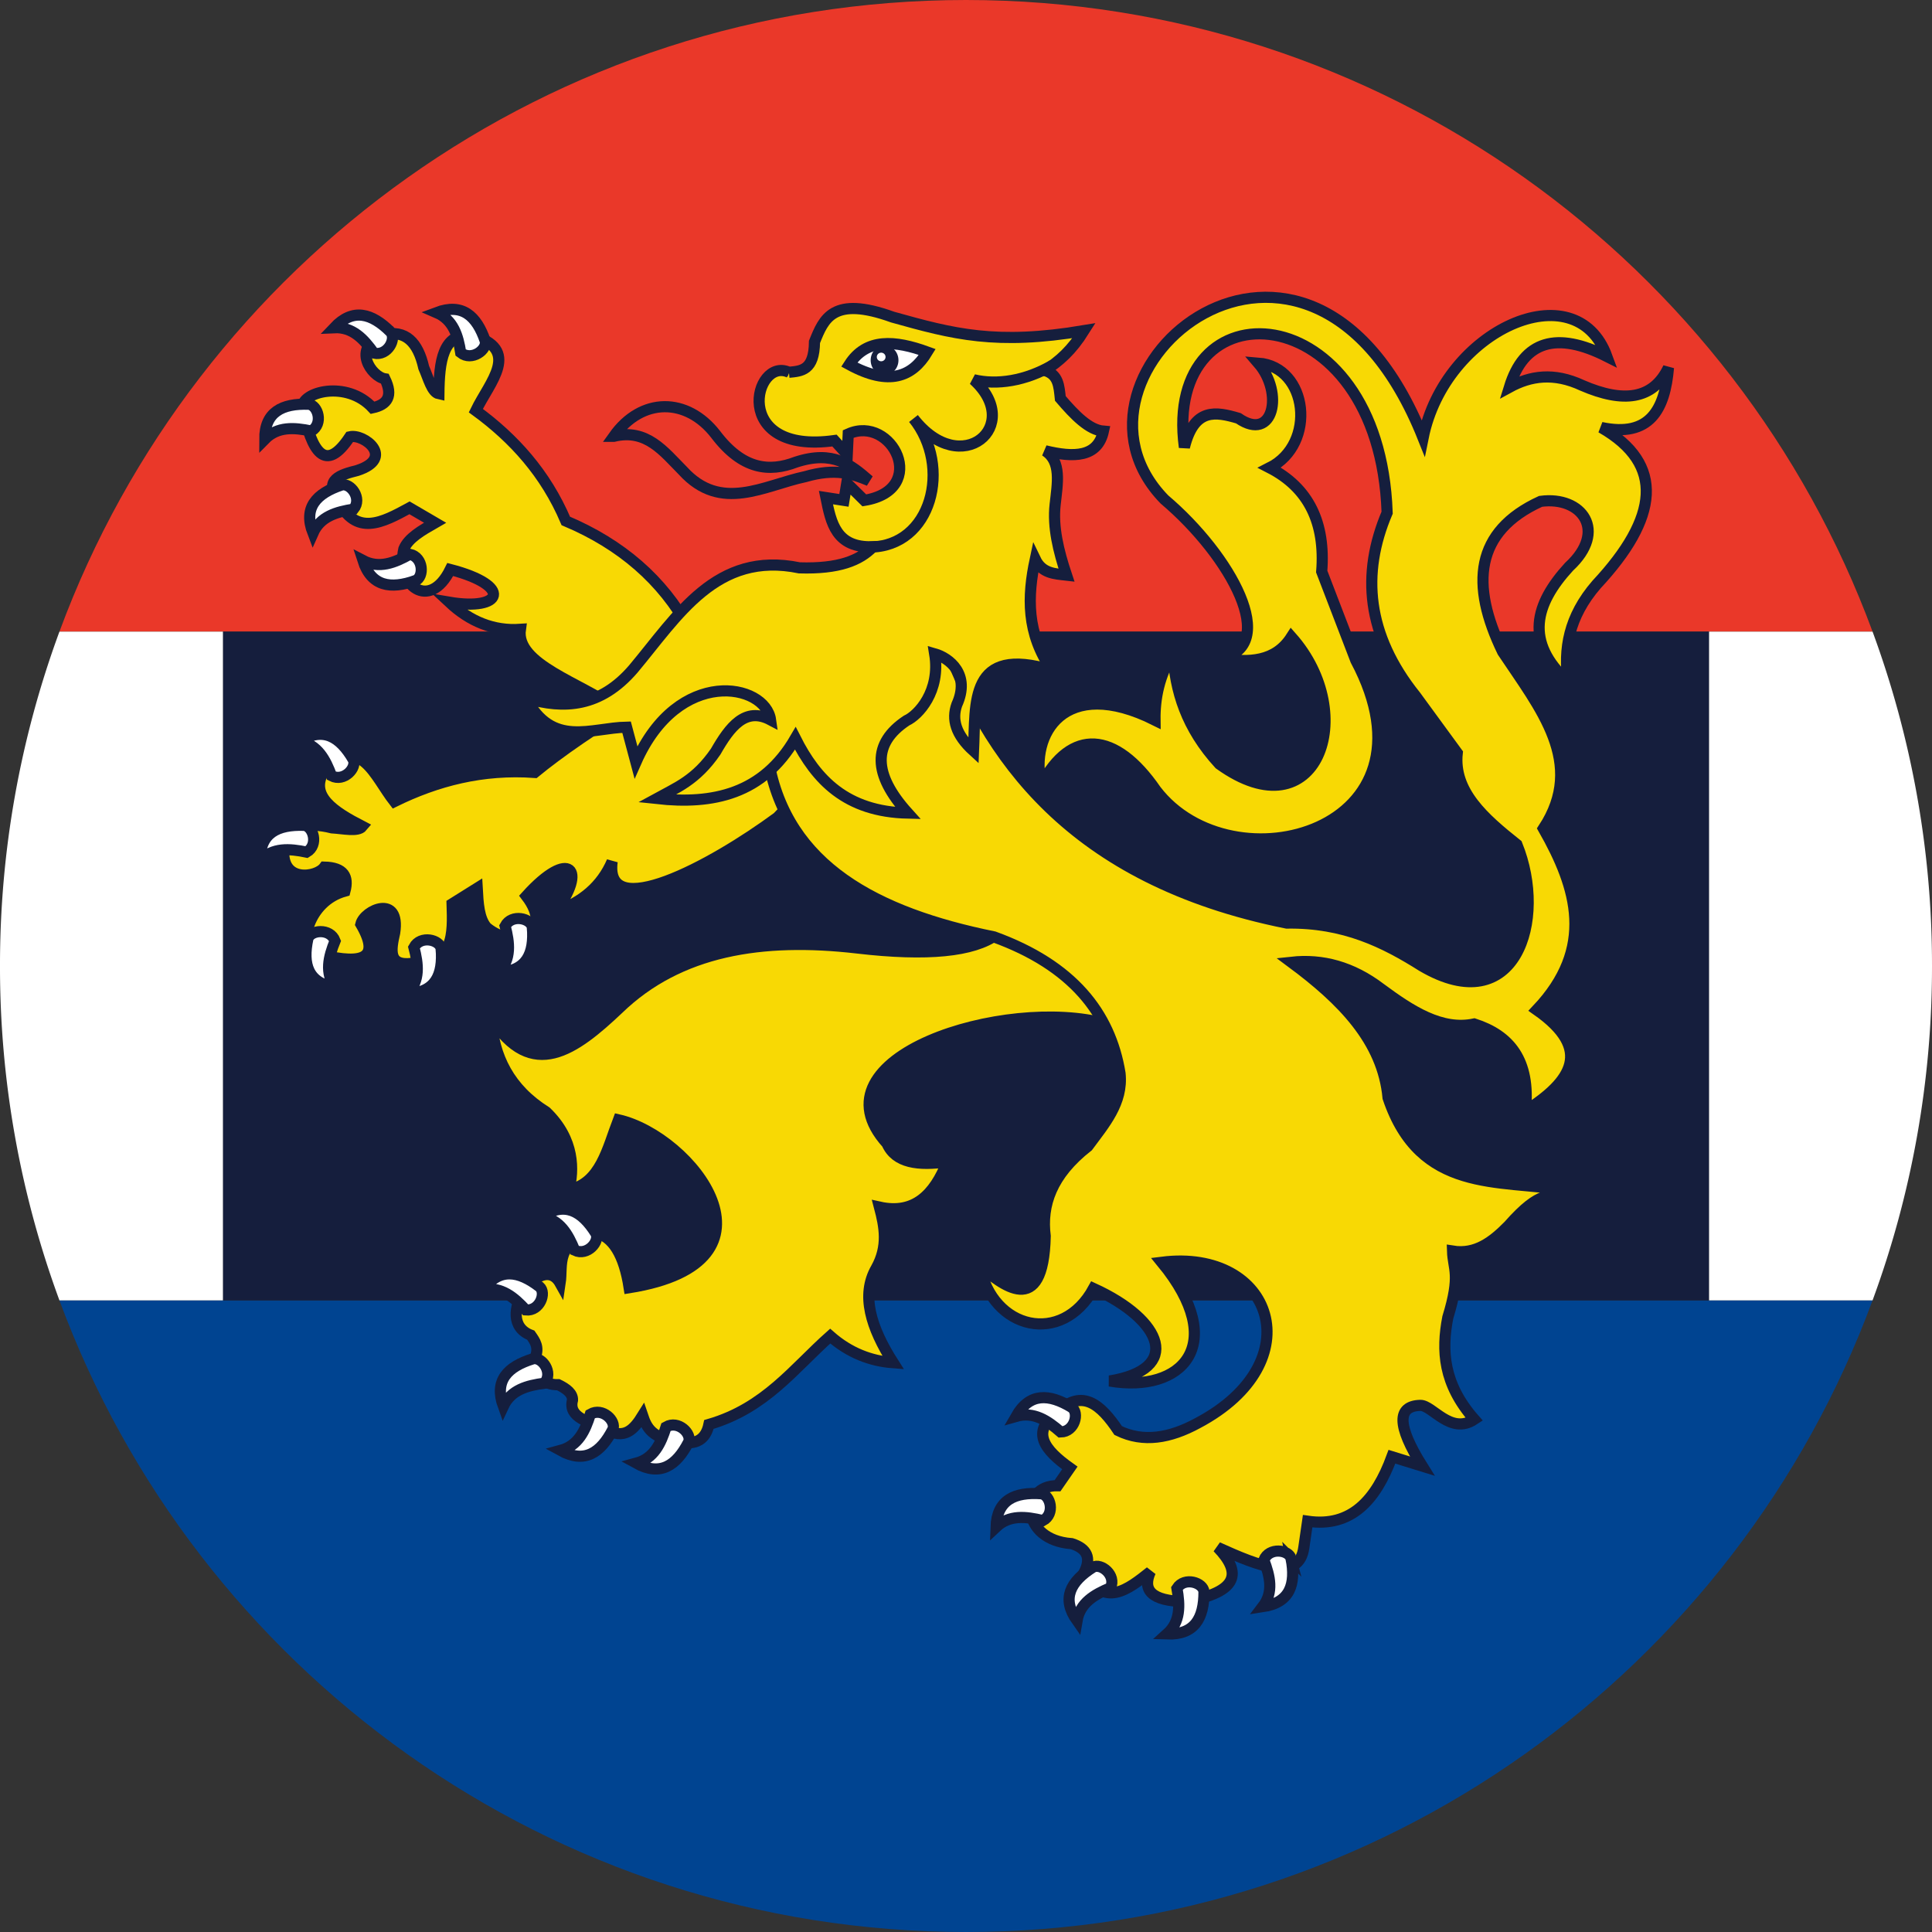 <svg xmlns="http://www.w3.org/2000/svg" width="52" height="52" fill="none" xmlns:v="https://vecta.io/nano"><rect width="100%" height="100%" fill="#333333" stroke="none"/><style><![CDATA[.B{stroke:#151e3d}.C{stroke-width:.3}]]></style><path d="M25.5 35h24.9C46.738 44.924 37.196 52 26 52S5.262 44.924 1.6 35h23.9z" fill="#004491"/><path d="M26.5 17H1.6C5.262 7.076 14.805 0 26 0s20.738 7.076 24.4 17H26.5z" fill="#ea3829"/><path d="M25.5 17H46v9 9H26 6v-9.5V17h19.5z" fill="#151e3d"/><path d="M0 26a25.94 25.94 0 0 0 1.6 9H6V17H1.6A25.94 25.94 0 0 0 0 26zm52 0a25.95 25.95 0 0 0-1.6-9H46v18h4.4a25.95 25.95 0 0 0 1.6-9z" fill="#fff"/><g fill="#f8d904" class="B C"><path d="M18.544 16.915c-.712-1.302-1.821-2.263-3.315-2.894-.547-1.283-1.4-2.221-2.422-2.969.37-.769 1.247-1.649-.127-2.038-.767-.046-.858.72-.867 1.585-.19-.039-.284-.425-.408-.705-.154-.678-.486-1.032-1.096-.881-.863.348-.305 1.128.051 1.183.225.464.067.695-.332.78-.702-.76-1.932-.424-1.887 0 .251 1.201.617 1.775 1.275.78.383-.092 1.225.571.204.906-.461.117-.898.245-.535.78.489 1.02 1.214.619 1.938.226l.688.402c-.357.205-.719.408-.841.705-.222.979.689 1.688 1.249.553 1.695.44 1.408 1.124-.025.881.556.52 1.189.779 1.912.73-.136.949 1.646 1.443 2.575 2.139l1.759-.629.204-1.535z"/><path d="M20.193 17.727c-1.499.036-4.552 2.035-5.799 3.063-1.407-.101-2.641.224-3.78.784-.527-.674-.924-1.844-1.899-.812-.39.654.261 1.081 1.039 1.481-.122.149-.513.057-.821.039-.682-.172-1.152-.04-1.293.565-.077.917.881.78 1.091.491.521.012.658.256.554.645-1.005.273-1.258 1.507-.856 1.659 1.199.324 1.883.262 1.283-.768.09-.379 1.071-.818.911.231-.104.459-.185.901.462.825 1.143.032 1.109-.787 1.083-1.602l.676-.423c.023.407.042.817.255 1.06.784.639 1.837.16 1.067-.848 1.166-1.291 1.654-.728.784.422.722-.253 1.242-.692 1.526-1.351-.218 1.658 2.644.142 4.452-1.189.6-.587.8-1.437.825-2.402l-1.558-1.872zm6.622 7.431c-.618.447-1.84.58-3.75.356-2.55-.294-4.785.056-6.419 1.637-1.166 1.102-2.327 1.983-3.426.249.059 1.04.494 1.908 1.479 2.527.781.75.744 1.59.613 2.099.852-.179 1.032-1.1 1.334-1.886 1.953.442 4.661 3.827.288 4.519-.134-.866-.432-1.395-.94-1.49-1.068.287-.841.863-.918 1.371-.499-.891-1.845.994-.79 1.396.113.163.234.322.115.616-.138.436.237.734.625.717.229.11.39.239.383.415-.123.471.442.583.867.768.532.323.79.017 1.02-.352.106.315.243.619.982.704.458.101.719-.063.803-.465 1.52-.442 2.278-1.502 3.264-2.378.512.449 1.082.671 1.696.717-.606-.951-.87-1.824-.459-2.541.332-.593.227-1.123.089-1.648.928.206 1.472-.323 1.823-1.22-.772.109-1.389.035-1.619-.491-2.104-2.328 3.188-3.968 5.89-3.221l-.434-1.812-2.515-.588z"/><path d="M20.686 20.487c.494 2.816 2.893 4.087 6.069 4.73 2.101.764 3.125 2.038 3.391 3.674.083.792-.426 1.365-.867 1.963-.98.768-1.253 1.58-1.147 2.416-.048 2.261-1.183 1.279-1.759.805.337 1.723 2.215 2.152 3.06.604 1.888.862 2.382 2.173.434 2.491 1.94.334 3.223-.979 1.402-3.196 2.993-.379 4.069 2.687.969 4.328-.745.406-1.465.532-2.142.201-.464-.696-.966-1.137-1.632-.503-.745.543-.338 1.033.331 1.51l-.331.478c-1.009-.018-1.023 1.46.383 1.56.409.129.534.383.331.78.55.95 1.167.467 1.785-.025-.217.484.006.79.943.805 1.465-.262 1.504-.796.867-1.459 1.127.511 2.195.938 2.32 0l.102-.705c1.175.172 1.84-.57 2.269-1.736l.816.252c-.688-1.099-.676-1.62-.051-1.634.324-.007.812.801 1.453.376-.84-.954-.886-1.855-.714-2.743.356-1.164.142-1.294.127-1.786.626.101 1.08-.25 1.504-.679.904-1.026 1.074-.706 1.555-.956-1.821-.302-3.932.083-4.794-2.491-.139-1.535-1.248-2.645-2.601-3.648.832-.091 1.633.125 2.397.705.817.604 1.64 1.143 2.524.956.942.304 1.52.966 1.377 2.34 1.254-.795 1.823-1.656.306-2.718 1.58-1.668 1.088-3.28.178-4.881 1.16-1.768-.094-3.247-1.096-4.756-.88-1.813-.748-3.243 1.02-4.051 1.116-.151 1.812.797.765 1.761-.92 1.003-1.206 2.025-.025 3.095-.127-.872.011-1.745.765-2.617 1.674-1.795 1.852-3.237.127-4.227 1.312.279 1.715-.488 1.81-1.61-.415.867-1.226.952-2.32.478-.769-.359-1.398-.259-1.963.05.39-1.27 1.285-1.506 2.626-.83-.837-2.303-4.362-.717-4.947 2.189-3.1-7.741-10.287-1.746-6.961 1.661 1.797 1.522 3.123 3.963 1.504 4.278.77.121 1.479.098 1.912-.579 1.862 2.101.673 5.303-1.938 3.422-.899-.979-1.197-1.982-1.249-2.994-.37.613-.492 1.215-.484 1.812-2.446-1.223-3.383.385-3.06 1.736.8-1.522 1.991-1.442 3.085.151 2.06 2.687 7.824 1.101 5.38-3.497l-.918-2.39c.103-1.312-.35-2.252-1.402-2.793 1.274-.641 1.036-2.714-.306-2.818.696.805.408 2.137-.535 1.485-.601-.176-1.186-.294-1.453.78-.6-4.442 5.252-4.189 5.457 1.761-.699 1.644-.554 3.288.765 4.932l1.122 1.535c-.113 1.035.719 1.76 1.606 2.466.83 2.047-.048 4.738-2.55 3.271-1.011-.638-2.098-1.183-3.646-1.158-5.831-1.17-8.114-4.504-9.279-7.81l-3.394 1.167-1.275 2.29z"/></g><path d="M8.307 10.88c-.715-.024-1.185.21-1.181.943.344-.35.79-.318 1.253-.222.33-.191.178-.699-.072-.721zm.885 2.175c-.678.227-1.034.609-.768 1.294.197-.447.626-.572 1.093-.645.24-.293-.084-.716-.325-.649zm1.318-4.124c-.505-.501-1.009-.648-1.515-.111.494-.023.796.302 1.068.685.373.084.615-.39.447-.574zm2.548.241c-.229-.669-.616-1.021-1.31-.759.453.195.58.618.652 1.079.297.237.726-.082.658-.32zm-1.873 6.454c-.673.239-1.193.159-1.417-.541.436.229.851.064 1.262-.167.373.082.386.612.155.708zm-1.681 4.813c-.356-.612-.805-.884-1.434-.493.483.104.69.495.852.934.338.176.696-.22.583-.44zm-1.323 1.775c-.715-.024-1.185.21-1.181.943.344-.35.79-.318 1.253-.222.33-.191.178-.7-.072-.721zm.105 3.055c-.148.691.004 1.188.737 1.311-.29-.395-.18-.823-.005-1.256-.133-.353-.667-.294-.732-.055h0zm3.588.268c.057.704-.158 1.178-.901 1.207.339-.355.286-.793.168-1.245.178-.334.7-.207.733.038zm4.161 7.656c-.375-.601-.833-.859-1.449-.449.486.089.705.474.881.907.343.165.689-.241.568-.458zm-1.513 1.441c-.564-.435-1.083-.519-1.517.076.487-.083.828.202 1.146.548.38.037.561-.462.371-.624zm-.179 1.939c-.682.212-1.047.586-.796 1.277.207-.443.638-.559 1.107-.621.246-.288-.068-.718-.311-.656zm2.15 1.902c-.324.629-.759.923-1.407.564.477-.128.664-.529.803-.975.329-.192.706.185.604.411zm2.038.343c-.324.629-.759.923-1.407.564.477-.128.664-.529.803-.975.329-.192.706.185.604.411zm13.874 4.027c.001.706-.251 1.162-.994 1.134.366-.328.348-.769.267-1.229.204-.319.714-.152.727.095zm2.345-.896c.133.694-.029 1.188-.764 1.296.298-.389.197-.819.031-1.256.141-.351.673-.28.733-.04zm-5.335.234c-.602.382-.854.838-.427 1.439.081-.481.466-.705.902-.887.161-.342-.258-.675-.475-.552zm-1.391-1.979c-.714-.05-1.193.166-1.216.899.357-.337.802-.288 1.261-.176.337-.179.204-.693-.045-.723zm.822-2.324c-.609-.37-1.135-.398-1.499.242.475-.136.846.111 1.2.42.382-.005.506-.521.299-.661z" fill="#fff" class="B C"/><path d="M16.52 11.743c.75-1.056 1.967-1.051 2.741-.053.721.952 1.442 1.024 2.164.747 1.003-.327 1.481.078 1.965.498-.439-.182-.897-.343-1.713-.107-1.119.238-2.27.973-3.299-.16-.514-.517-.974-1.138-1.857-.925z" fill="#ea3829" class="B C"/><path d="M21.234 10.02c.336-.033.68-.046.688-.818.25-.621.493-1.249 2.104-.667 1.632.457 2.78.762 5.151.365-.331.527-.664.823-1.054 1.072.363.111.38.41.416.752.387.453.773.849 1.16.881-.154.707-.794.716-1.568.528.448.289.33.883.268 1.447-.068.605.088 1.247.306 1.9-.323-.037-.658-.046-.841-.428-.213.996-.245 1.992.448 2.989-2.238-.678-2.05.859-2.109 2.171-.485-.441-.59-.852-.451-1.245.373-.818-.202-1.258-.595-1.37.166 1.014-.446 1.656-.757 1.797-.923.612-.911 1.442.036 2.491-1.671-.037-2.471-.908-3.029-2.011-.873 1.502-2.216 1.786-3.732 1.619.529-.291 1.058-.491 1.587-1.263.381-.664.796-1.215 1.478-.854-.138-.982-2.481-1.448-3.624 1.139l-.252-.943c-.953.017-2.004.571-2.704-.783 1.019.308 2.001.245 2.885-.783 1.201-1.434 2.228-3.185 4.471-2.722 1.068.032 1.627-.2 1.983-.569-.999.04-1.132-.643-1.269-1.322l.485.075.076-.466.472.466c1.769-.287.748-2.319-.433-1.787l-.026.554-.344-.377c-2.813.394-2.165-2.275-1.224-1.837z" fill="#f8d904" class="B C"/><path d="M28.333 9.828c-.729.426-1.504.543-2.127.393 1.36 1.233-.332 2.701-1.619 1.044 1.04 1.293.493 3.456-1.186 3.46" class="B C"/><path d="M22.857 9.812c.462-.721 1.232-.654 2.101-.338-.403.668-1.026.924-2.101.338z" fill="#fff" class="B C"/><path d="M24.182 9.696c0 .221-.168.4-.374.4s-.374-.179-.374-.4.168-.4.374-.4.374.179.374.4z" fill="#151e3d"/><g fill="#fff"><path d="M23.835 9.608c0 .064-.053.116-.118.116s-.118-.052-.118-.116.053-.116.118-.116.118.052.118.116z"/><path d="M14.329 24.962c.057.704-.158 1.178-.901 1.207.339-.355.286-.793.168-1.245.178-.334.7-.207.733.038z" class="B C"/></g></svg>